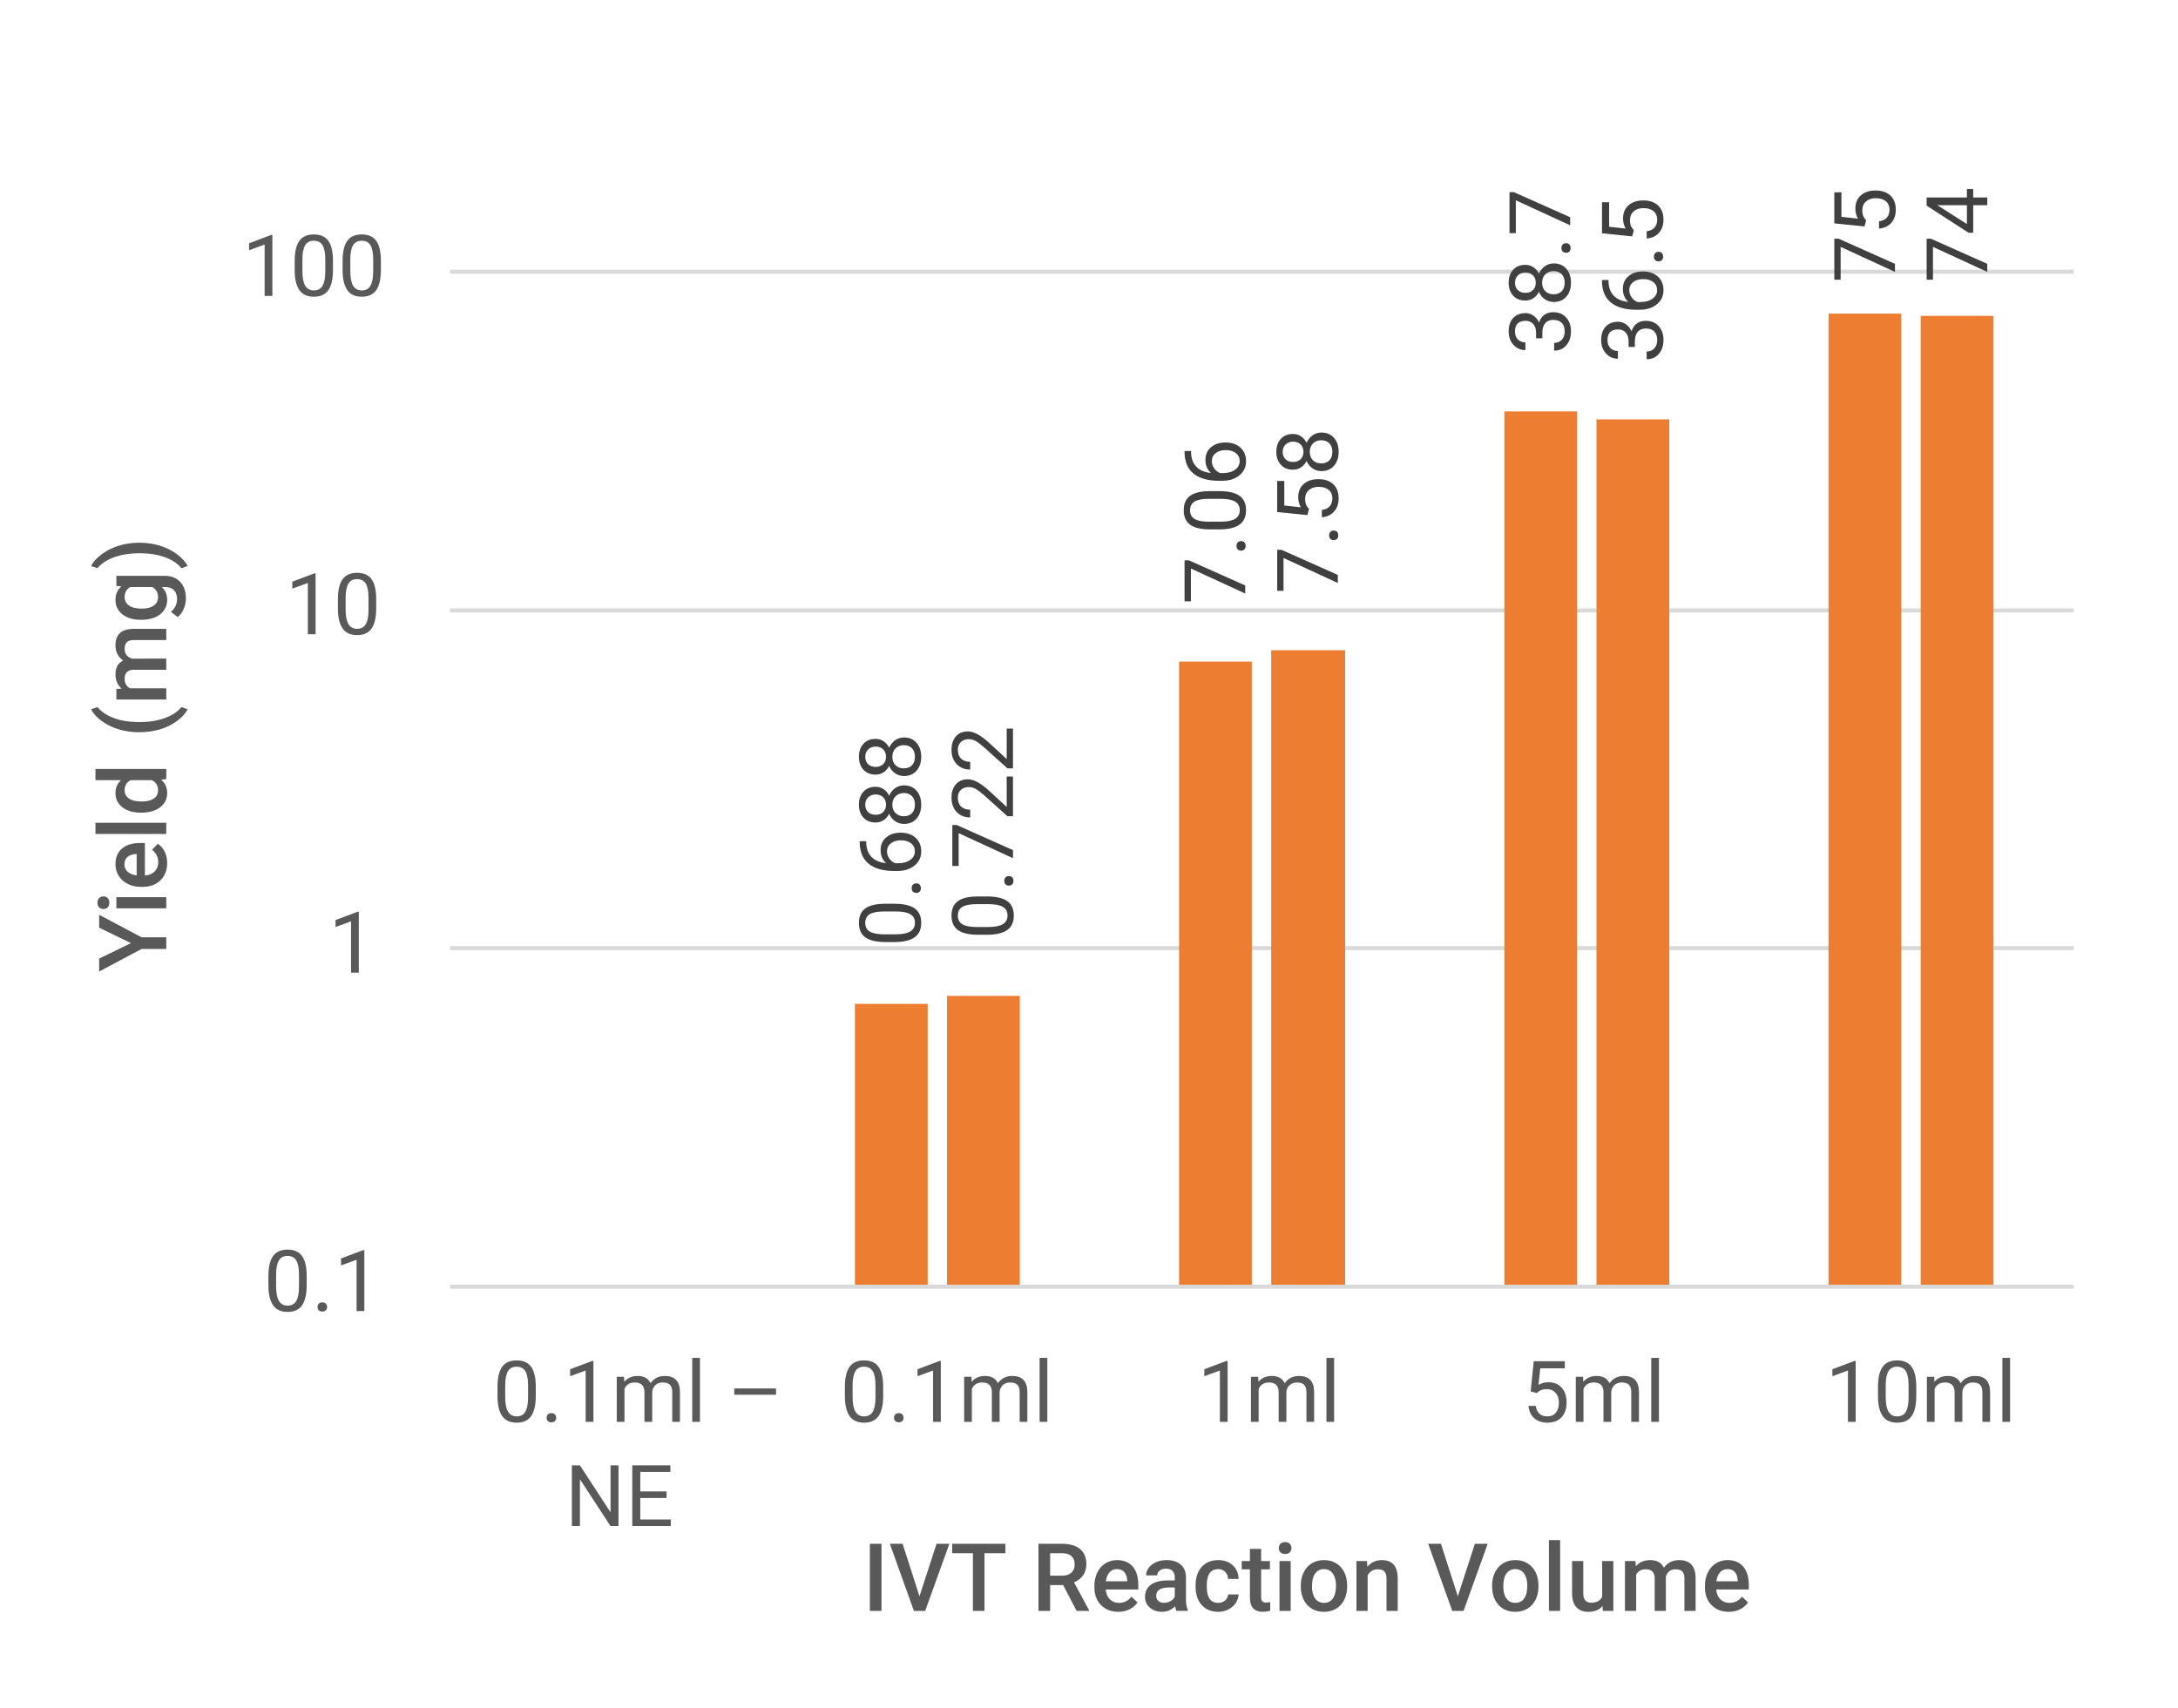 <?xml version="1.0" encoding="UTF-8"?><svg id="a" xmlns="http://www.w3.org/2000/svg" viewBox="0 0 409.275 321"><rect x="-413.5" width="827" height="321" style="fill:#fff;"/><polyline points="409.275 317.354 409.275 31.48 -8.048 31.48 -8.048 317.354" style="fill:#fff; fill-rule:evenodd;"/><path d="M84.572,51.073h305.11M84.572,114.731h305.11M84.572,178.211h305.11" style="fill:none; stroke:#d9d9d9; stroke-linejoin:round; stroke-width:.75px;"/><path d="M343.604,58.945h13.679v182.906h-13.679V58.945ZM282.689,77.327h13.679v164.524h-13.679V77.327ZM221.56,124.349h13.679v117.502h-13.679v-117.502ZM160.645,188.684h13.679v53.167h-13.679v-53.167h0Z" style="fill:#ed7d31;"/><path d="M360.917,59.373h13.679v182.478h-13.679V59.373ZM300.002,78.823h13.679v163.028h-13.679V78.823ZM238.873,122.212h13.893v119.64h-13.893s0-119.64,0-119.64ZM177.958,187.188h13.679v54.663h-13.679v-54.663Z" style="fill:#ed7d31;"/><line x1="84.572" y1="241.851" x2="389.682" y2="241.851" style="fill:none; stroke:#d9d9d9; stroke-linejoin:round; stroke-width:.75px;"/><path d="M168.091,169.871c1.696,0,2.956.29,3.781.869s1.237,1.485,1.237,2.716c0,1.216-.403,2.116-1.209,2.7s-2.01.887-3.612.908h-1.934c-1.675,0-2.919-.29-3.733-.869s-1.221-1.487-1.221-2.724c0-1.227.393-2.129,1.178-2.708s1.997-.876,3.636-.892h1.878,0ZM166.111,171.318c-1.227,0-2.12.172-2.681.517-.561.345-.841.89-.841,1.636,0,.741.279,1.281.837,1.62.559.339,1.417.514,2.575.524h2.317c1.231,0,2.141-.179,2.728-.536.587-.357.88-.899.88-1.624,0-.715-.276-1.246-.83-1.593-.553-.347-1.425-.528-2.614-.544h-2.372.001Z" style="fill:#404040;"/><path d="M172.193,167.835c-.25,0-.459-.075-.626-.223-.167-.149-.25-.372-.25-.669s.083-.523.25-.677.375-.231.626-.231c.24,0,.441.077.603.231.162.154.243.379.243.677s-.081.521-.243.669c-.162.148-.362.223-.603.223Z" style="fill:#404040;"/><path d="M161.548,158.114h1.229v.266c.021,1.127.354,2.025,1.001,2.693s1.558,1.054,2.732,1.158c-.689-.6-1.033-1.419-1.033-2.458,0-.992.35-1.783,1.049-2.375s1.602-.889,2.708-.889c1.174,0,2.113.32,2.818.959.704.639,1.057,1.496,1.057,2.571,0,1.091-.419,1.975-1.256,2.653-.838.678-1.917,1.018-3.237,1.018h-.556c-2.098,0-3.701-.447-4.81-1.342-1.108-.895-1.676-2.227-1.702-3.996v-.258h0ZM166.683,160.016c0,.496.148.952.446,1.37.298.417.671.707,1.12.869h.532c.939,0,1.696-.211,2.27-.634.574-.423.861-.95.861-1.581,0-.652-.24-1.165-.72-1.538s-1.109-.56-1.886-.56c-.783,0-1.416.189-1.898.567-.483.378-.724.88-.724,1.507h-.001Z" style="fill:#404040;"/><path d="M164.53,147.884c.569,0,1.075.15,1.519.45s.791.706,1.041,1.217c.256-.595.629-1.066,1.12-1.413.49-.347,1.046-.521,1.667-.521.986,0,1.771.333,2.356.998.584.666.877,1.541.877,2.626,0,1.096-.294,1.974-.881,2.634s-1.371.99-2.352.99c-.616,0-1.171-.168-1.667-.505s-.872-.802-1.127-1.397c-.25.506-.597.905-1.041,1.198-.443.292-.947.438-1.511.438-.96,0-1.722-.308-2.285-.924-.564-.616-.846-1.427-.846-2.434s.282-1.812.846-2.431c.563-.618,1.325-.927,2.285-.927h-.001ZM162.589,151.242c0,.569.176,1.029.528,1.381s.831.528,1.436.528c.58,0,1.048-.173,1.405-.521s.536-.81.536-1.389-.179-1.042-.536-1.39c-.357-.347-.826-.521-1.405-.521s-1.051.18-1.417.54c-.365.36-.548.817-.548,1.37v.002ZM169.845,149.065c-.637,0-1.156.202-1.558.606-.402.405-.603.933-.603,1.585s.198,1.175.595,1.569.918.591,1.565.591,1.156-.192,1.526-.575c.371-.384.556-.917.556-1.601,0-.679-.187-1.211-.56-1.597s-.881-.579-1.522-.579h0Z" style="fill:#404040;"/><path d="M164.53,138.882c.569,0,1.075.15,1.519.45s.791.706,1.041,1.217c.256-.595.629-1.066,1.12-1.413.49-.347,1.046-.521,1.667-.521.986,0,1.771.333,2.356.998.584.666.877,1.541.877,2.626,0,1.096-.294,1.974-.881,2.634s-1.371.99-2.352.99c-.616,0-1.171-.168-1.667-.505s-.872-.802-1.127-1.397c-.25.506-.597.905-1.041,1.198-.443.292-.947.438-1.511.438-.96,0-1.722-.308-2.285-.924-.564-.616-.846-1.427-.846-2.434s.282-1.812.846-2.431c.563-.618,1.325-.927,2.285-.927h-.001ZM162.589,142.24c0,.569.176,1.029.528,1.381s.831.528,1.436.528c.58,0,1.048-.173,1.405-.521s.536-.81.536-1.389-.179-1.042-.536-1.39c-.357-.347-.826-.521-1.405-.521s-1.051.18-1.417.54c-.365.36-.548.817-.548,1.37v.002ZM169.845,140.064c-.637,0-1.156.202-1.558.606-.402.405-.603.933-.603,1.585s.198,1.175.595,1.569.918.591,1.565.591,1.156-.192,1.526-.575c.371-.384.556-.917.556-1.601,0-.679-.187-1.211-.56-1.597s-.881-.579-1.522-.579h0Z" style="fill:#404040;"/><polyline points="409.222 317.14 409.222 31.373 -8.208 31.373 -8.208 317.14" style="fill:none;"/><path d="M223.41,105.321l10.582,4.72v1.519l-10.207-4.704v6.168h-1.189v-7.702h.814Z" style="fill:#404040;"/><path d="M233.233,103.498c-.251,0-.46-.075-.627-.223-.167-.149-.25-.372-.25-.669s.083-.523.25-.677.376-.231.627-.231c.239,0,.44.077.603.231.161.154.242.379.242.677s-.081.521-.242.669c-.162.148-.363.223-.603.223Z" style="fill:#404040;"/><path d="M229.132,92.312c1.695,0,2.956.29,3.78.869s1.236,1.485,1.236,2.716c0,1.216-.402,2.116-1.209,2.7s-2.011.887-3.612.908h-1.934c-1.675,0-2.919-.29-3.733-.869s-1.221-1.487-1.221-2.724c0-1.227.393-2.129,1.178-2.708s1.997-.876,3.636-.892h1.879,0ZM227.151,93.76c-1.227,0-2.12.172-2.681.517-.562.345-.842.89-.842,1.636,0,.741.279,1.281.838,1.62.558.339,1.416.514,2.575.524h2.316c1.231,0,2.141-.179,2.728-.536s.881-.899.881-1.624c0-.715-.276-1.246-.83-1.593-.553-.347-1.424-.528-2.614-.544h-2.371Z" style="fill:#404040;"/><path d="M222.588,84.774h1.229v.266c.021,1.127.355,2.025,1.002,2.693.647.668,1.558,1.054,2.732,1.158-.689-.6-1.033-1.419-1.033-2.458,0-.992.35-1.783,1.049-2.375s1.602-.889,2.708-.889c1.174,0,2.113.32,2.817.959.705.639,1.057,1.496,1.057,2.571,0,1.091-.419,1.975-1.256,2.653-.838.678-1.916,1.018-3.236,1.018h-.556c-2.099,0-3.701-.447-4.811-1.342-1.108-.895-1.676-2.227-1.702-3.996v-.258h0ZM227.723,86.677c0,.496.148.952.446,1.37.297.417.67.707,1.119.869h.532c.939,0,1.696-.211,2.27-.634.574-.423.861-.95.861-1.581,0-.652-.24-1.165-.72-1.538s-1.109-.56-1.887-.56c-.783,0-1.415.189-1.898.567-.482.378-.724.88-.724,1.507h0Z" style="fill:#404040;"/><polyline points="409.222 317.14 409.222 31.373 -8.208 31.373 -8.208 317.14" style="fill:none;"/><path d="M288.648,63.587v-1.088c-.011-.684-.19-1.221-.54-1.612-.35-.392-.822-.587-1.417-.587-1.336,0-2.004.666-2.004,1.996,0,.626.179,1.126.536,1.499s.831.56,1.421.56v1.448c-.903,0-1.653-.33-2.251-.99-.597-.66-.896-1.499-.896-2.517,0-1.075.284-1.917.853-2.528.569-.61,1.359-.916,2.372-.916.496,0,.976.16,1.44.481s.812.758,1.041,1.311c.198-.626.526-1.11.986-1.452.459-.342,1.02-.513,1.683-.513,1.022,0,1.834.334,2.435,1.002.6.668.899,1.537.899,2.606s-.289,1.94-.868,2.61c-.58.671-1.344,1.006-2.294,1.006v-1.456c.601,0,1.08-.196,1.44-.587.36-.391.54-.916.54-1.573,0-.699-.183-1.234-.548-1.604s-.89-.556-1.573-.556c-.663,0-1.172.204-1.526.61-.354.407-.537.994-.548,1.761v1.088h-1.182,0Z" style="fill:#404040;"/><path d="M286.629,49.78c.568,0,1.075.15,1.519.45.443.3.79.706,1.041,1.217.256-.595.629-1.066,1.119-1.413.49-.347,1.046-.521,1.667-.521.986,0,1.771.333,2.356.998.584.666.876,1.541.876,2.626,0,1.096-.293,1.974-.88,2.634-.588.66-1.371.99-2.353.99-.615,0-1.171-.168-1.667-.505s-.871-.802-1.127-1.397c-.251.506-.598.905-1.041,1.198s-.947.438-1.511.438c-.96,0-1.723-.308-2.286-.924s-.845-1.427-.845-2.434.281-1.812.845-2.431c.563-.618,1.326-.927,2.286-.927h.001ZM284.688,53.138c0,.569.176,1.029.528,1.381s.831.528,1.437.528c.579,0,1.048-.173,1.404-.521.358-.347.536-.81.536-1.389s-.178-1.042-.536-1.39c-.356-.347-.825-.521-1.404-.521s-1.052.18-1.417.54-.548.817-.548,1.37v.002ZM291.943,50.961c-.637,0-1.156.202-1.558.606-.401.405-.603.933-.603,1.585s.198,1.175.595,1.569.918.591,1.565.591,1.156-.192,1.526-.575c.37-.384.556-.917.556-1.601,0-.679-.187-1.211-.56-1.597s-.881-.579-1.522-.579h0Z" style="fill:#404040;"/><path d="M294.292,47.51c-.251,0-.46-.075-.627-.223-.167-.149-.25-.372-.25-.669s.083-.523.25-.677.376-.231.627-.231c.239,0,.44.077.603.231.161.154.242.379.242.677s-.081.521-.242.669c-.162.148-.363.223-.603.223Z" style="fill:#404040;"/><path d="M284.469,36.113l10.582,4.72v1.519l-10.207-4.704v6.168h-1.189v-7.702h.814Z" style="fill:#404040;"/><polyline points="409.222 317.14 409.222 31.373 -8.208 31.373 -8.208 317.14" style="fill:none;"/><path d="M345.508,44.87l10.582,4.72v1.519l-10.207-4.704v6.168h-1.189v-7.702h.814Z" style="fill:#404040;"/><path d="M350.376,42.561l-5.683-.579v-5.839h1.339v4.61l3.107.344c-.329-.558-.493-1.192-.493-1.902,0-1.039.343-1.863,1.029-2.474.686-.61,1.613-.916,2.782-.916s2.099.317,2.774.951c.676.634,1.014,1.52,1.014,2.658,0,1.007-.278,1.829-.837,2.465s-1.331,1-2.317,1.088v-1.37c.652-.089,1.145-.321,1.476-.697.331-.375.497-.871.497-1.487,0-.673-.229-1.202-.688-1.585s-1.094-.575-1.902-.575c-.762,0-1.374.208-1.836.623-.461.415-.692.966-.692,1.655,0,.631.139,1.127.415,1.487l.313.383-.298,1.159h0Z" style="fill:#404040;"/><polyline points="409.222 317.14 409.222 31.373 -8.208 31.373 -8.208 317.14" style="fill:none;"/><path d="M185.493,168.499c1.695,0,2.956.29,3.78.869s1.236,1.485,1.236,2.716c0,1.216-.402,2.116-1.209,2.7s-2.011.887-3.612.908h-1.934c-1.675,0-2.919-.29-3.733-.869s-1.221-1.487-1.221-2.724c0-1.227.393-2.129,1.178-2.708s1.997-.876,3.636-.892h1.879,0ZM183.513,169.946c-1.227,0-2.12.172-2.681.517-.562.345-.842.89-.842,1.636,0,.741.279,1.281.838,1.62.558.339,1.416.514,2.575.524h2.316c1.231,0,2.141-.179,2.728-.536s.881-.899.881-1.624c0-.715-.276-1.246-.83-1.593-.553-.347-1.424-.528-2.614-.544h-2.371Z" style="fill:#404040;"/><path d="M189.595,166.463c-.251,0-.46-.075-.627-.223-.167-.149-.25-.372-.25-.669s.083-.523.25-.677.376-.231.627-.231c.239,0,.44.077.603.231.161.154.242.379.242.677s-.081.521-.242.669c-.162.148-.363.223-.603.223Z" style="fill:#404040;"/><path d="M179.771,155.067l10.582,4.72v1.519l-10.207-4.704v6.168h-1.189v-7.702h.814Z" style="fill:#404040;"/><path d="M190.354,145.956v7.467h-1.041l-4.384-3.945c-.662-.584-1.201-.987-1.616-1.209-.414-.222-.844-.333-1.287-.333-.595,0-1.083.18-1.464.54s-.571.84-.571,1.44c0,.72.205,1.28.614,1.679.41.399.979.599,1.71.599v1.448c-1.049,0-1.896-.338-2.543-1.014-.647-.676-.971-1.58-.971-2.712,0-1.06.277-1.897.833-2.513s1.296-.924,2.22-.924c1.121,0,2.457.715,4.007,2.145l3.312,3.053v-5.722h1.182-.001Z" style="fill:#404040;"/><path d="M190.354,136.954v7.467h-1.041l-4.384-3.945c-.662-.584-1.201-.987-1.616-1.209-.414-.222-.844-.333-1.287-.333-.595,0-1.083.18-1.464.54s-.571.84-.571,1.44c0,.72.205,1.28.614,1.679.41.399.979.599,1.71.599v1.448c-1.049,0-1.896-.338-2.543-1.014-.647-.676-.971-1.58-.971-2.712,0-1.06.277-1.897.833-2.513s1.296-.924,2.22-.924c1.121,0,2.457.715,4.007,2.145l3.312,3.053v-5.722h1.182-.001Z" style="fill:#404040;"/><path d="M240.812,103.344l10.582,4.72v1.519l-10.207-4.704v6.168h-1.189v-7.702h.814Z" style="fill:#404040;"/><path d="M250.635,101.52c-.251,0-.46-.075-.627-.223-.167-.149-.25-.372-.25-.669s.083-.523.25-.677.376-.231.627-.231c.239,0,.44.077.603.231.161.154.242.379.242.677s-.081.521-.242.669c-.162.148-.363.223-.603.223Z" style="fill:#404040;"/><path d="M245.68,96.816l-5.683-.579v-5.839h1.339v4.61l3.107.344c-.329-.558-.493-1.192-.493-1.902,0-1.039.343-1.863,1.029-2.474.686-.61,1.613-.916,2.782-.916s2.099.317,2.774.951c.676.634,1.014,1.52,1.014,2.658,0,1.007-.278,1.829-.837,2.465s-1.331,1-2.317,1.088v-1.37c.652-.089,1.145-.321,1.476-.697.331-.375.497-.871.497-1.487,0-.673-.229-1.202-.688-1.585-.459-.383-1.094-.575-1.902-.575-.762,0-1.374.208-1.836.623-.461.415-.692.966-.692,1.655,0,.631.139,1.127.415,1.487l.313.383-.298,1.159h0Z" style="fill:#404040;"/><path d="M242.972,81.568c.568,0,1.075.15,1.519.45.443.3.79.706,1.041,1.217.256-.595.629-1.066,1.119-1.413s1.046-.521,1.667-.521c.986,0,1.771.333,2.356.998.584.666.876,1.541.876,2.626,0,1.096-.293,1.974-.88,2.634-.588.66-1.371.99-2.353.99-.615,0-1.171-.168-1.667-.505s-.871-.802-1.127-1.397c-.251.506-.598.905-1.041,1.198s-.947.438-1.511.438c-.96,0-1.723-.308-2.286-.924s-.845-1.427-.845-2.434.281-1.812.845-2.431c.563-.618,1.326-.927,2.286-.927h.001ZM241.03,84.926c0,.569.176,1.029.528,1.381s.831.528,1.437.528c.579,0,1.048-.173,1.404-.521.358-.347.536-.81.536-1.389s-.178-1.042-.536-1.39c-.356-.347-.825-.521-1.404-.521s-1.052.18-1.417.54-.548.817-.548,1.37v.002ZM248.286,82.75c-.637,0-1.156.202-1.558.606-.401.405-.603.933-.603,1.585s.198,1.175.595,1.569.918.591,1.565.591,1.156-.192,1.526-.575c.37-.384.556-.917.556-1.601,0-.679-.187-1.211-.56-1.597s-.881-.579-1.522-.579h0Z" style="fill:#404040;"/><path d="M306.031,65.207v-1.088c-.011-.684-.19-1.221-.54-1.612-.35-.392-.822-.587-1.417-.587-1.336,0-2.004.666-2.004,1.996,0,.626.179,1.126.536,1.499s.831.56,1.421.56v1.448c-.903,0-1.653-.33-2.251-.99-.597-.66-.896-1.499-.896-2.517,0-1.075.284-1.917.853-2.528.569-.61,1.359-.916,2.372-.916.496,0,.976.16,1.44.481s.812.758,1.041,1.311c.198-.626.526-1.11.986-1.452.459-.342,1.02-.513,1.683-.513,1.022,0,1.834.334,2.435,1.002.6.668.899,1.537.899,2.606s-.289,1.94-.868,2.61c-.58.671-1.344,1.006-2.294,1.006v-1.456c.601,0,1.08-.196,1.44-.587.36-.391.54-.916.54-1.573,0-.699-.183-1.234-.548-1.604s-.89-.556-1.573-.556c-.663,0-1.172.204-1.526.61-.354.407-.537.994-.548,1.761v1.088h-1.182,0Z" style="fill:#404040;"/><path d="M301.029,52.628h1.229v.266c.021,1.127.355,2.025,1.002,2.693.647.668,1.558,1.054,2.732,1.158-.689-.6-1.033-1.419-1.033-2.458,0-.992.35-1.783,1.049-2.375s1.602-.889,2.708-.889c1.174,0,2.113.32,2.817.959.705.639,1.057,1.496,1.057,2.571,0,1.091-.419,1.975-1.256,2.653-.838.678-1.916,1.018-3.236,1.018h-.556c-2.099,0-3.701-.447-4.811-1.342-1.108-.895-1.676-2.227-1.702-3.996v-.258ZM306.164,54.531c0,.496.148.952.446,1.37.297.417.67.707,1.119.869h.532c.939,0,1.696-.211,2.27-.634.574-.423.861-.95.861-1.581,0-.652-.24-1.165-.72-1.538-.48-.373-1.109-.56-1.887-.56-.783,0-1.415.189-1.898.567-.482.378-.724.88-.724,1.507h0Z" style="fill:#404040;"/><path d="M311.675,49.13c-.251,0-.46-.075-.627-.223-.167-.149-.25-.372-.25-.669s.083-.523.25-.677.376-.231.627-.231c.239,0,.44.077.603.231.161.154.242.379.242.677s-.081.521-.242.669c-.162.148-.363.223-.603.223Z" style="fill:#404040;"/><path d="M306.72,44.426l-5.683-.579v-5.839h1.339v4.61l3.107.344c-.329-.558-.493-1.192-.493-1.902,0-1.039.343-1.863,1.029-2.474.686-.61,1.613-.916,2.782-.916s2.099.317,2.774.951c.676.634,1.014,1.52,1.014,2.658,0,1.007-.278,1.829-.837,2.465s-1.331,1-2.317,1.088v-1.37c.652-.089,1.145-.321,1.476-.697.331-.375.497-.871.497-1.487,0-.673-.229-1.202-.688-1.585s-1.094-.575-1.902-.575c-.762,0-1.374.208-1.836.623-.461.415-.692.966-.692,1.655,0,.631.139,1.127.415,1.487l.313.383-.298,1.159h0Z" style="fill:#404040;"/><path d="M362.855,44.871l10.582,4.72v1.519l-10.207-4.704v6.168h-1.189v-7.702h.814Z" style="fill:#404040;"/><path d="M369.61,37.114v-1.581h1.182v1.581h2.646v1.456h-2.646v5.189h-.854l-7.897-5.103v-1.542h7.569ZM369.61,42.116v-3.546h-5.589l.312.172,5.276,3.374h0Z" style="fill:#404040;"/><path d="M57.63,241.569c0,1.695-.29,2.956-.869,3.78s-1.485,1.236-2.716,1.236c-1.216,0-2.116-.402-2.7-1.209s-.887-2.011-.908-3.612v-1.934c0-1.675.29-2.919.869-3.733s1.487-1.221,2.724-1.221c1.227,0,2.129.393,2.708,1.178s.876,1.997.892,3.636v1.879h0ZM56.183,239.589c0-1.227-.172-2.12-.517-2.681s-.89-.841-1.636-.841c-.741,0-1.281.279-1.62.837s-.514,1.417-.524,2.576v2.316c0,1.231.179,2.141.536,2.728s.899.881,1.624.881c.715,0,1.246-.276,1.593-.83.347-.553.528-1.424.544-2.614v-2.371h0Z" style="fill:#595959;"/><path d="M59.666,245.671c0-.251.075-.46.223-.627.149-.167.372-.25.669-.25s.523.083.677.25.231.376.231.627c0,.239-.077.44-.231.603-.154.161-.379.242-.677.242s-.521-.081-.669-.242c-.148-.162-.223-.363-.223-.603Z" style="fill:#595959;"/><path d="M68.463,246.43h-1.456v-9.651l-2.919,1.072v-1.314l4.148-1.558h.227v11.451h0Z" style="fill:#595959;"/><path d="M67.426,182.824h-1.456v-9.651l-2.919,1.072v-1.315l4.148-1.558h.227v11.451h0Z" style="fill:#595959;"/><path d="M59.305,119.218h-1.456v-9.651l-2.919,1.072v-1.315l4.148-1.558h.227v11.451h0Z" style="fill:#595959;"/><path d="M70.693,114.357c0,1.696-.29,2.956-.869,3.781s-1.485,1.237-2.716,1.237c-1.216,0-2.116-.403-2.7-1.209s-.887-2.01-.908-3.612v-1.934c0-1.675.29-2.919.869-3.733s1.487-1.221,2.724-1.221c1.227,0,2.129.393,2.708,1.178s.876,1.997.892,3.636v1.878h0ZM69.246,112.377c0-1.227-.172-2.12-.517-2.681s-.89-.841-1.636-.841c-.741,0-1.281.279-1.62.837-.339.559-.514,1.417-.524,2.575v2.317c0,1.231.179,2.141.536,2.728.357.587.899.88,1.624.88.715,0,1.246-.276,1.593-.83.347-.553.528-1.425.544-2.614v-2.372h0Z" style="fill:#595959;"/><path d="M51.182,55.614h-1.456v-9.651l-2.919,1.072v-1.315l4.148-1.558h.227v11.451h0Z" style="fill:#595959;"/><path d="M62.57,50.753c0,1.696-.29,2.956-.869,3.781s-1.485,1.237-2.716,1.237c-1.216,0-2.116-.403-2.7-1.209s-.887-2.01-.908-3.612v-1.934c0-1.675.29-2.919.869-3.733s1.487-1.221,2.724-1.221c1.227,0,2.129.393,2.708,1.178s.876,1.997.892,3.636v1.878h0ZM61.123,48.773c0-1.227-.172-2.12-.517-2.681s-.89-.841-1.636-.841c-.741,0-1.281.279-1.62.837-.339.559-.514,1.417-.524,2.575v2.317c0,1.231.179,2.141.536,2.728.357.587.899.88,1.624.88.715,0,1.246-.276,1.593-.83.347-.553.528-1.425.544-2.614v-2.372h0Z" style="fill:#595959;"/><path d="M71.572,50.753c0,1.696-.29,2.956-.869,3.781s-1.485,1.237-2.716,1.237c-1.216,0-2.116-.403-2.7-1.209s-.887-2.01-.908-3.612v-1.934c0-1.675.29-2.919.869-3.733s1.487-1.221,2.724-1.221c1.227,0,2.129.393,2.708,1.178s.876,1.997.892,3.636v1.878h0ZM70.124,48.773c0-1.227-.172-2.12-.517-2.681s-.89-.841-1.636-.841c-.741,0-1.281.279-1.62.837-.339.559-.514,1.417-.524,2.575v2.317c0,1.231.179,2.141.536,2.728.357.587.899.88,1.624.88.715,0,1.246-.276,1.593-.83.347-.553.528-1.425.544-2.614v-2.372h0Z" style="fill:#595959;"/><path d="M100.68,262.39c0,1.695-.29,2.956-.869,3.78s-1.485,1.236-2.716,1.236c-1.216,0-2.116-.402-2.7-1.209s-.887-2.011-.908-3.612v-1.934c0-1.675.29-2.919.869-3.733s1.487-1.221,2.724-1.221c1.227,0,2.129.393,2.708,1.178s.876,1.997.892,3.636v1.879h0ZM99.232,260.409c0-1.227-.172-2.12-.517-2.681-.345-.562-.89-.842-1.636-.842-.741,0-1.281.279-1.62.838-.339.558-.514,1.416-.524,2.575v2.316c0,1.231.179,2.141.536,2.728s.899.881,1.624.881c.715,0,1.246-.276,1.593-.83.347-.553.528-1.424.544-2.614v-2.371Z" style="fill:#595959;"/><path d="M102.715,266.491c0-.251.075-.46.223-.627.149-.167.372-.25.669-.25s.523.083.677.25.231.376.231.627c0,.239-.077.44-.231.603-.154.161-.379.242-.677.242s-.521-.081-.669-.242c-.148-.162-.223-.363-.223-.603Z" style="fill:#595959;"/><path d="M111.513,267.25h-1.456v-9.651l-2.919,1.072v-1.314l4.148-1.558h.227v11.451Z" style="fill:#595959;"/><path d="M117.267,258.781l.039.938c.621-.73,1.458-1.096,2.512-1.096,1.185,0,1.991.454,2.419,1.362.282-.407.648-.735,1.1-.986.451-.25.985-.376,1.601-.376,1.858,0,2.802.984,2.833,2.951v5.675h-1.448v-5.589c0-.605-.139-1.058-.415-1.357-.277-.301-.741-.45-1.393-.45-.538,0-.984.16-1.339.481-.354.32-.561.752-.618,1.295v5.62h-1.456v-5.55c0-1.231-.603-1.847-1.808-1.847-.95,0-1.599.404-1.949,1.213v6.184h-1.448v-8.469h1.37,0Z" style="fill:#595959;"/><path d="M131.527,267.25h-1.448v-12.022h1.448v12.022Z" style="fill:#595959;"/><path d="M145.825,262.154h-7.843v-1.182h7.843v1.182Z" style="fill:#595959;"/><path d="M116.224,286.824h-1.511l-5.737-8.782v8.782h-1.511v-11.396h1.511l5.753,8.821v-8.821h1.495v11.396Z" style="fill:#595959;"/><path d="M125.255,281.557h-4.939v4.039h5.737v1.229h-7.24v-11.396h7.162v1.229h-5.659v3.671h4.939v1.229h0Z" style="fill:#595959;"/><path d="M165.96,262.39c0,1.695-.29,2.956-.869,3.78s-1.485,1.236-2.716,1.236c-1.216,0-2.116-.402-2.7-1.209s-.887-2.011-.908-3.612v-1.934c0-1.675.29-2.919.869-3.733s1.487-1.221,2.724-1.221c1.227,0,2.129.393,2.708,1.178s.876,1.997.892,3.636v1.879h0ZM164.513,260.409c0-1.227-.172-2.12-.517-2.681-.345-.562-.89-.842-1.636-.842-.741,0-1.281.279-1.62.838-.339.558-.514,1.416-.524,2.575v2.316c0,1.231.179,2.141.536,2.728s.899.881,1.624.881c.715,0,1.246-.276,1.593-.83.347-.553.528-1.424.544-2.614v-2.371h0Z" style="fill:#595959;"/><path d="M167.996,266.491c0-.251.075-.46.223-.627.149-.167.372-.25.669-.25s.523.083.677.25.231.376.231.627c0,.239-.077.44-.231.603-.154.161-.379.242-.677.242s-.521-.081-.669-.242c-.148-.162-.223-.363-.223-.603Z" style="fill:#595959;"/><path d="M176.793,267.25h-1.456v-9.651l-2.919,1.072v-1.314l4.148-1.558h.227v11.451Z" style="fill:#595959;"/><path d="M182.547,258.781l.039.938c.621-.73,1.458-1.096,2.513-1.096,1.185,0,1.99.454,2.418,1.362.282-.407.648-.735,1.101-.986.451-.25.984-.376,1.601-.376,1.857,0,2.802.984,2.833,2.951v5.675h-1.448v-5.589c0-.605-.138-1.058-.415-1.357-.276-.301-.74-.45-1.393-.45-.538,0-.983.16-1.339.481-.354.32-.561.752-.618,1.295v5.62h-1.456v-5.55c0-1.231-.603-1.847-1.808-1.847-.95,0-1.6.404-1.949,1.213v6.184h-1.448v-8.469h1.37-.001Z" style="fill:#595959;"/><path d="M196.808,267.25h-1.448v-12.022h1.448v12.022Z" style="fill:#595959;"/><path d="M230.686,267.25h-1.456v-9.651l-2.919,1.072v-1.314l4.148-1.558h.227v11.451Z" style="fill:#595959;"/><path d="M236.438,258.781l.039.938c.621-.73,1.458-1.096,2.513-1.096,1.185,0,1.99.454,2.418,1.362.282-.407.648-.735,1.101-.986.451-.25.984-.376,1.601-.376,1.857,0,2.802.984,2.833,2.951v5.675h-1.448v-5.589c0-.605-.138-1.058-.415-1.357-.276-.301-.74-.45-1.393-.45-.538,0-.983.16-1.339.481-.354.32-.561.752-.618,1.295v5.62h-1.456v-5.55c0-1.231-.603-1.847-1.808-1.847-.95,0-1.6.404-1.949,1.213v6.184h-1.448v-8.469h1.37-.001Z" style="fill:#595959;"/><path d="M250.7,267.25h-1.448v-12.022h1.448v12.022Z" style="fill:#595959;"/><path d="M287.631,261.536l.579-5.683h5.84v1.339h-4.61l-.345,3.107c.559-.329,1.192-.493,1.902-.493,1.038,0,1.862.343,2.473,1.029s.916,1.613.916,2.782-.316,2.099-.951,2.774c-.634.676-1.52,1.014-2.657,1.014-1.007,0-1.829-.278-2.466-.837s-.999-1.331-1.088-2.317h1.37c.089.652.321,1.145.696,1.476.376.331.872.497,1.487.497.674,0,1.202-.229,1.585-.688.384-.459.575-1.094.575-1.902,0-.762-.207-1.374-.622-1.836-.415-.461-.967-.692-1.655-.692-.632,0-1.127.139-1.487.415l-.384.313-1.158-.298h0Z" style="fill:#595959;"/><path d="M297.478,258.781l.039.938c.621-.73,1.458-1.096,2.513-1.096,1.185,0,1.99.454,2.418,1.362.282-.407.648-.735,1.101-.986.451-.25.984-.376,1.601-.376,1.857,0,2.802.984,2.833,2.951v5.675h-1.448v-5.589c0-.605-.138-1.058-.415-1.357-.276-.301-.74-.45-1.393-.45-.538,0-.983.16-1.339.481-.354.32-.561.752-.618,1.295v5.62h-1.456v-5.55c0-1.231-.603-1.847-1.808-1.847-.95,0-1.6.404-1.949,1.213v6.184h-1.448v-8.469h1.37-.001Z" style="fill:#595959;"/><path d="M311.739,267.25h-1.448v-12.022h1.448v12.022Z" style="fill:#595959;"/><path d="M348.704,267.25h-1.456v-9.651l-2.919,1.072v-1.314l4.148-1.558h.227v11.451Z" style="fill:#595959;"/><path d="M360.093,262.39c0,1.695-.29,2.956-.869,3.78s-1.484,1.236-2.716,1.236c-1.216,0-2.116-.402-2.7-1.209-.585-.807-.888-2.011-.908-3.612v-1.934c0-1.675.289-2.919.868-3.733.58-.814,1.487-1.221,2.725-1.221,1.226,0,2.129.393,2.708,1.178s.877,1.997.893,3.636v1.879h0ZM358.645,260.409c0-1.227-.172-2.12-.517-2.681-.345-.562-.89-.842-1.636-.842-.741,0-1.281.279-1.62.838-.34.558-.515,1.416-.524,2.575v2.316c0,1.231.179,2.141.536,2.728s.898.881,1.624.881c.715,0,1.245-.276,1.593-.83.347-.553.528-1.424.544-2.614v-2.371h0Z" style="fill:#595959;"/><path d="M363.459,258.781l.039.938c.621-.73,1.458-1.096,2.513-1.096,1.185,0,1.99.454,2.418,1.362.282-.407.648-.735,1.101-.986.451-.25.984-.376,1.601-.376,1.857,0,2.802.984,2.833,2.951v5.675h-1.448v-5.589c0-.605-.138-1.058-.415-1.357-.276-.301-.74-.45-1.393-.45-.538,0-.983.16-1.339.481-.354.32-.561.752-.618,1.295v5.62h-1.456v-5.55c0-1.231-.603-1.847-1.808-1.847-.95,0-1.6.404-1.949,1.213v6.184h-1.448v-8.469h1.37-.001Z" style="fill:#595959;"/><path d="M377.72,267.25h-1.448v-12.022h1.448v12.022Z" style="fill:#595959;"/><path d="M24.609,177.271l-5.977-2.902v-2.425l7.969,4.227h4.643v2.2h-4.643l-7.969,4.236v-2.434l5.977-2.902Z" style="fill:#595959;"/><path d="M19.438,170.862c-.323,0-.592-.102-.806-.307-.213-.205-.32-.498-.32-.879s.107-.676.32-.883c.214-.208.482-.312.806-.312.318,0,.582.104.792.312.211.208.316.502.316.883s-.105.674-.316.879c-.21.205-.475.307-.792.307ZM31.244,168.627v2.105h-9.373v-2.105h9.373Z" style="fill:#595959;"/><path d="M31.417,162.209c0,1.334-.42,2.416-1.26,3.244-.84.829-1.959,1.243-3.357,1.243h-.26c-.936,0-1.771-.181-2.508-.542s-1.309-.868-1.719-1.521c-.41-.652-.615-1.38-.615-2.183,0-1.276.407-2.262,1.222-2.958.814-.696,1.966-1.044,3.456-1.044h.849v6.124c.774-.063,1.386-.322,1.836-.775.451-.453.676-1.023.676-1.71,0-.964-.39-1.75-1.169-2.356l1.083-1.135c.56.375.995.876,1.304,1.503s.463,1.33.463,2.109h0ZM23.388,162.46c0,.577.202,1.043.606,1.399.404.355.968.582,1.689.68v-4.01h-.156c-.704.046-1.237.234-1.598.563-.361.329-.541.785-.541,1.369h0Z" style="fill:#595959;"/><path d="M31.244,154.648v2.105h-13.305v-2.105h13.305Z" style="fill:#595959;"/><path d="M26.489,152.751c-1.444,0-2.603-.335-3.478-1.005s-1.312-1.568-1.312-2.694c0-.993.347-1.796,1.04-2.408h-4.799v-2.105h13.305v1.906l-.97.104c.762.629,1.144,1.47,1.144,2.521,0,1.097-.442,1.985-1.325,2.664-.884.679-2.085,1.018-3.604,1.018h0ZM26.67,150.646c.953,0,1.696-.184,2.23-.55s.801-.888.801-1.563c0-.86-.384-1.49-1.152-1.888h-4.002c-.75.387-1.126,1.01-1.126,1.871,0,.681.27,1.207.81,1.576.54.37,1.353.555,2.438.555h.001Z" style="fill:#595959;"/><path d="M26.116,137.629c-1.334,0-2.6-.179-3.798-.537s-2.27-.883-3.214-1.576c-.944-.693-1.607-1.426-1.988-2.2l1.23-.416c.618.814,1.561,1.474,2.828,1.979s2.719.781,4.353.827l.745.009c1.75,0,3.311-.247,4.682-.741s2.415-1.185,3.131-2.075l1.169.416c-.381.774-1.047,1.508-1.997,2.205-.95.696-2.021,1.221-3.214,1.576-1.192.355-2.502.533-3.928.533h0Z" style="fill:#595959;"/><path d="M21.872,129.496l.979-.061c-.768-.659-1.152-1.56-1.152-2.703,0-1.253.479-2.111,1.438-2.573-.958-.682-1.438-1.64-1.438-2.876,0-1.034.286-1.803.858-2.309.571-.505,1.415-.764,2.529-.775h6.159v2.105h-6.098c-.595,0-1.031.13-1.308.39s-.416.69-.416,1.291c0,.479.128.871.385,1.174s.593.515,1.009.637l6.427-.009v2.105h-6.167c-1.103.029-1.654.592-1.654,1.689,0,.843.343,1.441,1.031,1.793h6.791v2.105h-9.373v-1.983h0Z" style="fill:#595959;"/><path d="M26.489,116.496c-1.456,0-2.618-.342-3.487-1.026s-1.304-1.592-1.304-2.724c0-1.068.373-1.909,1.118-2.521l-.944-.095v-1.897h9.087c1.23,0,2.2.383,2.91,1.148s1.065,1.797,1.065,3.097c0,.687-.143,1.358-.429,2.014-.286.656-.66,1.154-1.122,1.495l-1.265-.996c.768-.647,1.152-1.444,1.152-2.391,0-.699-.189-1.25-.567-1.654s-.934-.606-1.667-.606h-.632c.676.606,1.014,1.415,1.014,2.425,0,1.097-.436,1.994-1.308,2.69s-2.079,1.043-3.621,1.043v-.002ZM26.67,114.399c.941,0,1.682-.192,2.222-.576.54-.384.81-.917.81-1.598,0-.849-.364-1.478-1.091-1.888h-4.123c-.71.398-1.065,1.022-1.065,1.871,0,.693.274,1.231.823,1.615.549.384,1.357.576,2.425.576h0Z" style="fill:#595959;"/><path d="M26.255,102.013c1.282,0,2.519.176,3.711.528,1.193.353,2.278.887,3.257,1.603.979.716,1.656,1.464,2.031,2.244l-1.169.416c-.67-.866-1.693-1.552-3.071-2.057s-2.95-.758-4.717-.758h-.199c-1.605,0-3.067.219-4.387.658-1.319.439-2.378,1.068-3.175,1.888l-.243.269-1.178-.416c.358-.739.993-1.455,1.906-2.148.912-.693,1.933-1.224,3.062-1.594s2.294-.577,3.495-.624l.676-.009h.001Z" style="fill:#595959;"/><path d="M165.646,302.783h-2.183v-12.612h2.183v12.612Z" style="fill:#595959;"/><path d="M172.784,300.037l3.205-9.866h2.408l-4.539,12.612h-2.122l-4.522-12.612h2.399l3.17,9.866h0Z" style="fill:#595959;"/><path d="M188.931,291.938h-3.933v10.845h-2.174v-10.845h-3.898v-1.768h10.005v1.768Z" style="fill:#595959;"/><path d="M199.778,297.933h-2.442v4.851h-2.191v-12.612h4.435c1.455,0,2.579.327,3.37.979.791.653,1.187,1.599,1.187,2.835,0,.844-.203,1.551-.61,2.12s-.975,1.007-1.702,1.313l2.832,5.252v.112h-2.348l-2.529-4.851h-.002ZM197.336,296.165h2.252c.739,0,1.316-.186,1.732-.559.416-.372.624-.882.624-1.528,0-.676-.192-1.198-.576-1.568-.384-.369-.957-.56-1.72-.571h-2.312v4.227h0Z" style="fill:#595959;"/><path d="M210.139,302.956c-1.334,0-2.415-.42-3.244-1.26-.829-.841-1.243-1.959-1.243-3.356v-.26c0-.936.181-1.771.542-2.508.36-.736.867-1.31,1.52-1.72s1.381-.615,2.184-.615c1.275,0,2.262.407,2.958,1.222.695.814,1.044,1.966,1.044,3.456v.849h-6.125c.063.774.322,1.386.775,1.837.453.45,1.023.676,1.711.676.965,0,1.75-.391,2.356-1.17l1.135,1.083c-.376.561-.877.995-1.503,1.304-.627.309-1.33.463-2.109.463h-.001ZM209.888,294.927c-.578,0-1.044.202-1.399.606-.354.404-.582.967-.68,1.688h4.011v-.155c-.047-.705-.234-1.237-.563-1.599-.329-.36-.785-.541-1.368-.541h-.001Z" style="fill:#595959;"/><path d="M221.061,302.783c-.093-.179-.174-.471-.243-.875-.67.699-1.489,1.048-2.46,1.048-.941,0-1.709-.269-2.304-.806-.595-.536-.893-1.2-.893-1.992,0-.999.371-1.766,1.113-2.3s1.803-.801,3.184-.801h1.291v-.615c0-.485-.136-.873-.407-1.165-.271-.291-.685-.438-1.239-.438-.479,0-.872.12-1.178.359-.307.24-.459.545-.459.914h-2.105c0-.514.171-.995.512-1.442s.804-.798,1.39-1.053c.586-.254,1.24-.381,1.962-.381,1.098,0,1.973.276,2.625.827.652.552.987,1.327,1.005,2.326v4.227c0,.844.118,1.517.355,2.019v.147h-2.149ZM218.748,301.268c.415,0,.807-.102,1.173-.304.367-.202.643-.474.828-.814v-1.767h-1.135c-.78,0-1.366.136-1.759.407s-.589.655-.589,1.152c0,.404.134.726.402.966.269.239.628.359,1.079.359h.001Z" style="fill:#595959;"/><path d="M228.908,301.276c.525,0,.962-.153,1.308-.46.347-.306.531-.684.555-1.134h1.983c-.022.583-.205,1.127-.545,1.633-.341.505-.803.904-1.387,1.199-.583.295-1.212.441-1.888.441-1.312,0-2.351-.424-3.119-1.273s-1.151-2.021-1.151-3.517v-.217c0-1.426.381-2.568,1.144-3.426.762-.857,1.802-1.286,3.118-1.286,1.114,0,2.022.325,2.724.975.702.649,1.07,1.503,1.104,2.56h-1.983c-.023-.537-.206-.979-.55-1.325s-.781-.52-1.312-.52c-.682,0-1.207.247-1.576.74-.37.494-.558,1.243-.563,2.248v.338c0,1.017.184,1.774.55,2.273.367.5.896.75,1.59.75h-.002Z" style="fill:#595959;"/><path d="M236.981,291.133v2.278h1.654v1.559h-1.654v5.232c0,.357.071.616.213.775.141.158.394.238.758.238.242,0,.487-.029.736-.087v1.628c-.479.133-.941.199-1.387.199-1.616,0-2.425-.892-2.425-2.676v-5.311h-1.542v-1.559h1.542v-2.278h2.104v.002Z" style="fill:#595959;"/><path d="M240.301,290.977c0-.323.103-.592.308-.806.204-.214.498-.32.879-.32s.676.106.884.32.312.482.312.806c0,.317-.104.582-.312.793s-.503.315-.884.315-.675-.104-.879-.315c-.205-.211-.308-.476-.308-.793ZM242.535,302.783h-2.104v-9.372h2.104v9.372Z" style="fill:#595959;"/><path d="M244.433,298.011c0-.919.182-1.746.546-2.482.363-.736.874-1.302,1.533-1.697.658-.396,1.414-.594,2.27-.594,1.265,0,2.291.407,3.079,1.222s1.214,1.894,1.277,3.239l.009.494c0,.924-.178,1.75-.532,2.478-.355.728-.864,1.29-1.525,1.688s-1.425.598-2.291.598c-1.322,0-2.381-.439-3.175-1.32s-1.19-2.055-1.19-3.521v-.104h0ZM246.537,298.192c0,.964.199,1.72.598,2.265.398.546.953.819,1.663.819s1.264-.277,1.659-.832.594-1.365.594-2.434c0-.947-.204-1.698-.611-2.253-.407-.554-.96-.831-1.658-.831-.688,0-1.233.272-1.638.818s-.606,1.361-.606,2.447h0Z" style="fill:#595959;"/><path d="M256.88,293.411l.061,1.082c.692-.837,1.603-1.256,2.729-1.256,1.951,0,2.945,1.117,2.979,3.353v6.193h-2.104v-6.072c0-.595-.129-1.035-.386-1.321-.257-.285-.678-.429-1.261-.429-.849,0-1.481.385-1.896,1.152v6.67h-2.105v-9.372h1.984-.001Z" style="fill:#595959;"/><path d="M273.946,300.037l3.205-9.866h2.408l-4.539,12.612h-2.122l-4.521-12.612h2.399l3.17,9.866Z" style="fill:#595959;"/><path d="M280.383,298.011c0-.919.182-1.746.546-2.482.363-.736.874-1.302,1.533-1.697.658-.396,1.414-.594,2.27-.594,1.265,0,2.291.407,3.079,1.222s1.214,1.894,1.277,3.239l.009.494c0,.924-.178,1.75-.532,2.478-.355.728-.864,1.29-1.525,1.688s-1.425.598-2.291.598c-1.322,0-2.381-.439-3.175-1.32s-1.19-2.055-1.19-3.521v-.104h0ZM282.487,298.192c0,.964.199,1.72.598,2.265.398.546.953.819,1.663.819s1.264-.277,1.659-.832.594-1.365.594-2.434c0-.947-.204-1.698-.611-2.253-.407-.554-.96-.831-1.658-.831-.688,0-1.233.272-1.638.818s-.606,1.361-.606,2.447h0Z" style="fill:#595959;"/><path d="M293.169,302.783h-2.104v-13.305h2.104v13.305Z" style="fill:#595959;"/><path d="M301.139,301.865c-.618.728-1.496,1.091-2.634,1.091-1.017,0-1.786-.297-2.309-.892s-.783-1.455-.783-2.582v-6.071h2.104v6.046c0,1.189.494,1.784,1.481,1.784,1.021,0,1.712-.366,2.07-1.1v-6.73h2.104v9.372h-1.983l-.052-.918h.002Z" style="fill:#595959;"/><path d="M307.333,293.411l.061.979c.658-.769,1.56-1.152,2.703-1.152,1.253,0,2.11.479,2.572,1.438.682-.959,1.64-1.438,2.876-1.438,1.033,0,1.803.286,2.309.857.505.572.764,1.415.775,2.529v6.159h-2.105v-6.099c0-.595-.13-1.03-.39-1.308s-.69-.416-1.29-.416c-.479,0-.871.129-1.174.386-.304.257-.516.594-.637,1.009l.009,6.428h-2.105v-6.168c-.029-1.103-.592-1.654-1.689-1.654-.843,0-1.44.344-1.793,1.031v6.791h-2.104v-9.372h1.983,0Z" style="fill:#595959;"/><path d="M324.864,302.956c-1.334,0-2.415-.42-3.244-1.26-.829-.841-1.243-1.959-1.243-3.356v-.26c0-.936.181-1.771.542-2.508.36-.736.867-1.31,1.52-1.72s1.381-.615,2.184-.615c1.275,0,2.262.407,2.958,1.222.695.814,1.044,1.966,1.044,3.456v.849h-6.125c.063.774.322,1.386.775,1.837.453.45,1.023.676,1.711.676.965,0,1.75-.391,2.356-1.17l1.135,1.083c-.376.561-.877.995-1.503,1.304-.627.309-1.33.463-2.109.463h-.001ZM324.613,294.927c-.578,0-1.044.202-1.399.606-.354.404-.582.967-.68,1.688h4.011v-.155c-.047-.705-.234-1.237-.563-1.599-.329-.36-.785-.541-1.368-.541h-.001Z" style="fill:#595959;"/></svg>